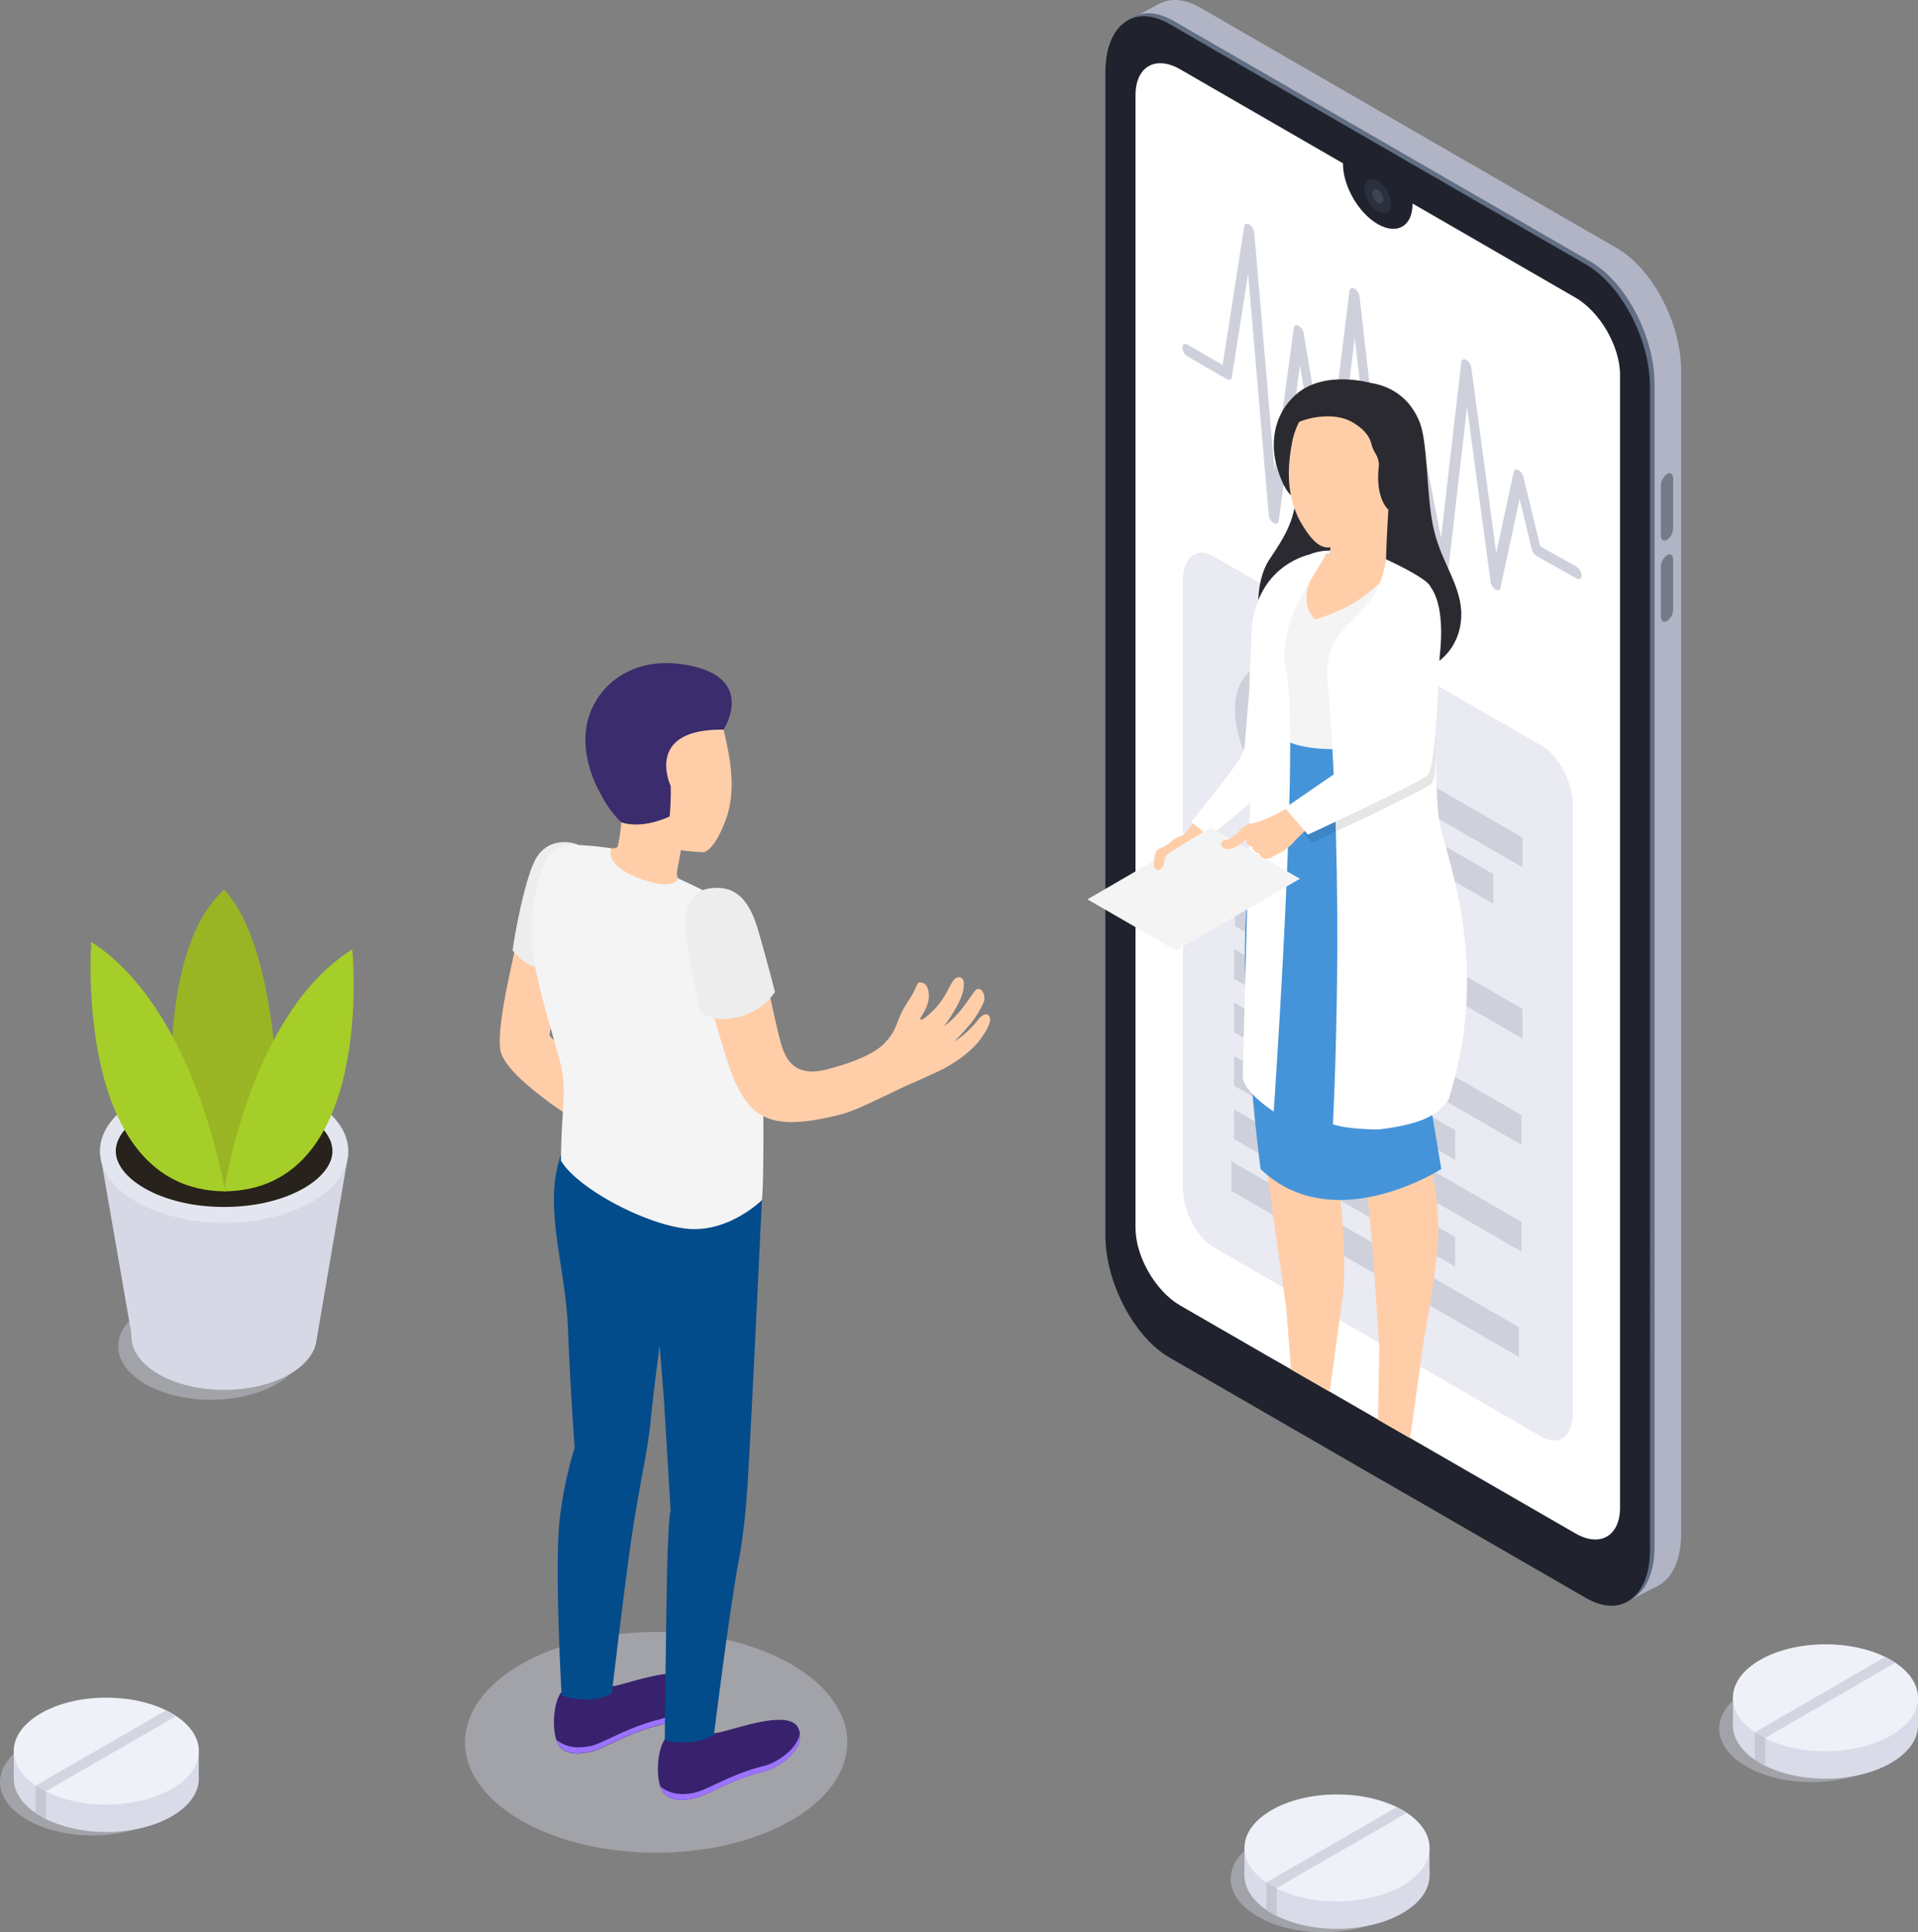 <?xml version="1.0" encoding="UTF-8"?> <svg xmlns="http://www.w3.org/2000/svg" viewBox="0 0 496.36 500"><rect x="0" y="0" width="496.36" height="500" fill="#808080" stroke="none"/><defs><style>.cls-1{fill:#b1b4c4;}.cls-2{fill:#616e84;}.cls-3{fill:#20232d;}.cls-4,.cls-6{fill:#fff;}.cls-5{fill:#2b303f;}.cls-14,.cls-6{opacity:0.1;}.cls-7{fill:#757b89;}.cls-8{fill:#e9eaf2;}.cls-9{fill:#ced0db;}.cls-10{fill:#2b2a30;}.cls-11{fill:#ffcea9;}.cls-12{fill:#f4f4f4;}.cls-13{fill:#4594D9;}.cls-15,.cls-21{fill:#d6d8e5;}.cls-15{opacity:0.4;}.cls-16{fill:#ededed;}.cls-17{fill:#38226d;}.cls-18{fill:#9c73ff;}.cls-19{fill:#034C8C;}.cls-20{fill:#3a2c6d;}.cls-22{fill:#e4e6ef;}.cls-23{fill:#28221c;}.cls-24{fill:#99b524;}.cls-25{fill:#a6ce28;}.cls-26{fill:#d9dce8;}.cls-27{fill:#eff1f9;}.cls-28{fill:#d3d6e2;}.cls-29{fill:#c5c8d3;}</style></defs><title>Telemedicine_SVG</title><g id="Слой_2" data-name="Слой 2"><g id="Слой_1-2" data-name="Слой 1"><path class="cls-1" d="M418.51,409.33,310.63,347c-9.14-5.27-16.55-19.43-16.55-31.61V14.49c0-12.18,7.41-17.78,16.55-12.5L418.51,64.27c9.14,5.28,16.55,19.44,16.55,31.62V396.82C435.06,409,427.65,414.61,418.51,409.33Z"></path><polygon class="cls-1" points="420.36 414.76 428.91 410.44 420.71 396.38 420.36 414.76"></polygon><polygon class="cls-1" points="292.4 4.99 300.27 0.86 298.68 12.46 292.4 4.99"></polygon><path class="cls-2" d="M411.63,412.77,303.75,350.48c-9.14-5.27-16.55-19.43-16.55-31.61V17.93c0-12.18,7.41-17.78,16.55-12.51L411.63,67.71c9.14,5.28,16.55,19.43,16.55,31.62V400.26C428.18,412.45,420.77,418.05,411.63,412.77Z"></path><path class="cls-3" d="M427,100.1V401c0,12.2-7.4,17.79-16.54,12.52l-42.31-24.43L355,381.52,302.6,351.25c-9.14-5.28-16.54-19.43-16.54-31.62V18.7c0-12.19,7.4-17.78,16.54-12.51L410.49,68.47C419.63,73.76,427,87.9,427,100.1Z"></path><path class="cls-4" d="M419.25,97v293.1c0,7.37-5.17,10.38-11.57,6.68L374,377.35l-3-1.72-1-.59-7.29-4.2-21.1-12.17h0l-8.75-5.05-3.52-2-23.91-13.8c-6.39-3.69-11.57-12.67-11.57-20.07V24.63c0-7.39,5.18-10.38,11.57-6.69l42.12,24.32v.12c0,5.75,4,12.74,9,15.61s9,.54,9-5.2c0,0,0-.09,0-.13L407.68,77C414.08,80.67,419.25,89.65,419.25,97Z"></path><ellipse class="cls-5" cx="356.55" cy="50.77" rx="2.79" ry="4.84" transform="translate(22.39 185.08) rotate(-30)"></ellipse><path class="cls-6" d="M356.55,52.43a3.16,3.16,0,0,1-1.44-2.49c0-.91.64-1.28,1.44-.82A3.16,3.16,0,0,1,358,51.6C358,52.51,357.34,52.88,356.55,52.43Z"></path><path class="cls-7" d="M431.41,139.69h0c-.88.51-1.59,0-1.59-1.2V125.66a3.82,3.82,0,0,1,1.59-3h0c.88-.51,1.59,0,1.59,1.21v12.83A3.81,3.81,0,0,1,431.41,139.69Z"></path><path class="cls-7" d="M431.41,160.72h0c-.88.5-1.59,0-1.59-1.21V146.68a3.83,3.83,0,0,1,1.59-3.05h0c.88-.5,1.59,0,1.59,1.21v12.83A3.83,3.83,0,0,1,431.41,160.72Z"></path><path class="cls-8" d="M399,371.8l-84.85-49c-4.4-2.54-8-9.37-8-15.24V150c0-5.88,3.58-8.58,8-6l84.85,49c4.41,2.55,8,9.37,8,15.25v157.6C407,371.64,403.38,374.34,399,371.8Z"></path><ellipse class="cls-9" cx="335.56" cy="192.78" rx="13.03" ry="22.57" transform="translate(-51.43 193.62) rotate(-30)"></ellipse><polygon class="cls-9" points="394 224.41 361.18 205.46 361.18 197.78 394 216.73 394 224.41"></polygon><polygon class="cls-9" points="386.43 233.85 361.18 219.28 361.18 211.6 386.43 226.18 386.43 233.85"></polygon><polygon class="cls-9" points="394 268.74 319.61 225.79 319.61 218.12 394 261.06 394 268.74"></polygon><polygon class="cls-9" points="376.83 272.65 319.61 239.61 319.61 231.93 376.83 264.97 376.83 272.65"></polygon><polygon class="cls-9" points="393.74 296.23 319.35 253.28 319.35 245.6 393.74 288.55 393.74 296.23"></polygon><polygon class="cls-9" points="376.58 300.14 319.35 267.1 319.35 259.42 376.58 292.46 376.58 300.14"></polygon><polygon class="cls-9" points="393.74 323.87 319.35 280.92 319.35 273.24 393.74 316.19 393.74 323.87"></polygon><polygon class="cls-9" points="393.08 351.12 318.69 308.17 318.69 300.5 393.08 343.44 393.08 351.12"></polygon><polygon class="cls-9" points="376.58 327.78 319.35 294.74 319.35 287.06 376.58 320.1 376.58 327.78"></polygon><path class="cls-9" d="M329.61,135.35l0,0a2.93,2.93,0,0,1-1.27-2.09L323,70.78l-4.2,26.81c-.1.67-.65.89-1.29.52l-10.21-5.9A2.9,2.9,0,0,1,306,89.94c0-.83.59-1.17,1.31-.76l9.1,5.26L322,58.6c.1-.68.69-.89,1.33-.49a3,3,0,0,1,1.26,2.08l5.24,61.56,5-36.86c.09-.68.62-.91,1.25-.57a2.92,2.92,0,0,1,1.32,2l6,35.93,5.84-47c.08-.7.64-.94,1.29-.57h0a2.89,2.89,0,0,1,1.3,2l6.94,60.92,5.76-30c.12-.62.64-.82,1.26-.49l0,0a3,3,0,0,1,1.27,1.88l5.86,30.2,5.25-45.46c.08-.69.62-.95,1.27-.59a2.83,2.83,0,0,1,1.32,2l6.45,48,4.52-21c.12-.6.62-.8,1.21-.49a2.88,2.88,0,0,1,1.31,1.8l4.36,17.93,9.37,5.26h0a2.88,2.88,0,0,1,1.31,2.25c0,.84-.56,1.19-1.29.79l-10.33-5.8h0a3,3,0,0,1-1.25-1.77l-3.17-13-4.93,23c-.13.63-.68.84-1.31.43a2.92,2.92,0,0,1-1.26-2l-6.09-45.27-5,43.35c-.08.67-.59.93-1.22.61a2.85,2.85,0,0,1-1.35-1.92L366,115.66l-6.14,31.91c-.13.65-.7.83-1.33.45a3,3,0,0,1-1.26-2l-6.67-58.66L345,132.19c-.08.68-.61.93-1.25.59a3,3,0,0,1-1.33-2l-6-36.26-5.5,40.25C330.81,135.49,330.26,135.72,329.61,135.35Z"></path><g id="Girl_14"><path id="_Контур_" data-name="&lt;Контур&gt;" class="cls-10" d="M344.14,101.42c2.09-3.36,18.07-5.57,23.32,8,2,5.13,1.69,18.25,3.36,26.5s5.59,12.91,7,19.6-.89,17.89-17,19.87-28.51-3.67-32.31-8.81-3.89-16.06.07-21.92,6.95-10.64,6.86-18.27Z"></path><path id="_Контур_2" data-name="&lt;Контур&gt;" class="cls-10" d="M354.69,99.09s-12-3.47-19.32,3c-6.67,5.94-6.11,14-5.14,17.83s2.91,9,5.93,9.27S354.69,99.09,354.69,99.09Z"></path><path id="_Контур_3" data-name="&lt;Контур&gt;" class="cls-11" d="M359.29,131.89s-.79,13.41-.55,14.39,5.27,1.94,6.67,3.11-7.29,14.77-11.71,16.79-18.12-3.13-19.07-10c-.87-6.27,3.92-11.14,5.77-12.84a27.21,27.21,0,0,1,3.78-.1l.4-6.5C350.58,134.88,359.29,131.89,359.29,131.89Z"></path><path class="cls-11" d="M326.87,157.22c-.08-.37-2,.71-2.05.74s-.95,34.4-2.65,37.51h0c-4.28,7.31-15.66,19.66-15.94,21.05-.84,4.17,1.58.43,5.49,0,2.2-.27,15.11-13.34,18-16.32l.18.11c0-.12,0-.23.05-.34l.38-.39a17.16,17.16,0,0,0,.09-2.78C335.79,159.43,329.19,156.94,326.87,157.22Z"></path><path class="cls-4" d="M323.94,162.5l-.68,16.56-1.09,13.05s.21,1.75-1.71,4.81-12.18,15.77-12.18,15.77l4.64,3.85,10.57-8.68,7-46.76-3.68-4.55Z"></path><path id="_Контур_4" data-name="&lt;Контур&gt;" class="cls-12" d="M361.13,147.59c3.76.58,8.07,2.59,8.66,4.65.69,2.41,2.18,13.75-1.08,22.38s-5.46,14.12-7.33,17.83c0,0-16.3,7-29.44-1.16,0,0-.9-9.24-1-14.19-12.13-10.58-1.76-23.63,8.51-33.76a20.85,20.85,0,0,1,3.7-.05s-9.16,10.84-2.79,17C354.05,156.16,356.76,150,361.13,147.59Z"></path><path id="_Контур_5" data-name="&lt;Контур&gt;" class="cls-11" d="M334.24,115.28h0c1.36-8.61,7.58-15.12,16.46-14.6a17.07,17.07,0,0,1,8.59,31.21,17.47,17.47,0,0,1-1.37,3.77c-3.15,3.66-11.51,6-14.27,6-2.38,0-4.44-2.2-6.67-5.9C332.32,128.08,333.5,119.54,334.24,115.28Z"></path><path class="cls-10" d="M353.45,100.84c6.23,1.22,11.36,3,13.05,9.09,1.16,4.21,2.67,12.25,1.23,15.63l-.9,2.44-7.54,3.89s-3.52-2.93-2.43-11.53a6.1,6.1,0,0,0-1.06-3.26,10,10,0,0,1-1-2.6c-.76-2.4-2.69-4-4.89-5.29-5.62-3.15-13.84-.43-15,.71C338.67,102.14,346.21,99.42,353.45,100.84Z"></path><path class="cls-11" d="M375.56,237.18c-1,10.88-7.06,57.12-7.06,57.12a86,86,0,0,1,3.74,24c-.06,6.73-1.82,18.15-3.81,28.73l-3.49,25.15-8.33-4.82.33-18.75c-.43-6.28-1.05-15.55-1.45-21.48-.65-9.64-2.38-25-2.88-28.78s-1.72-10.5-2.31-18-3.41-45.55-3.41-45.55l-.39,7.13s-.37,11.58-2,25.84-2.26,20.62-2.26,20.62,2.89,5.3,3.26,9.21c.3,3.09,3.82,27.49,1.71,39.91l-3.09,22.62-10-5.74-1.29-16.15c-1.71-12.1-5.32-37.76-5.88-41.1-.72-4.39-1.32-6.55-2.16-20.35s-.53-43.77.86-54.64,5.4-26.66,5.4-26.66a32,32,0,0,0,12.06,3c7,.36,18.25-1.77,18.25-1.77a110,110,0,0,0,6.43,9.95C370.94,211,377,220.53,375.56,237.18Z"></path><path class="cls-13" d="M361.38,192.45l9.36,18.81s14.29,20.91-.52,74.67L373,302.51s-28,18-46.77,0c0,0-6.51-49.68-3.05-72.59A263.09,263.09,0,0,1,331.91,191s4.59,5.07,28.22,1.72"></path><path class="cls-4" d="M339.49,143.34s-13.86,2.26-15.55,19.16l3.17-3.17S334.88,147.57,339.49,143.34Z"></path><path class="cls-4" d="M343.19,143.29c-3.58,6.91-13,18.2-10.33,30.42,3.54,16.29-3.24,113.9-3.24,113.9s-8-5.07-8-9.13,3-109.42,3-114.41,8.76-13.85,14.71-20.77a13.79,13.79,0,0,1,4.91-.81c0,.37,0,.42-.05.8C343.89,143.31,343.72,143.29,343.19,143.29Z"></path><polygon class="cls-12" points="281.42 232.72 313.42 214.12 336.4 227.39 304.39 245.99 281.42 232.72"></polygon><path class="cls-11" d="M309.29,215.48c-2,.46-4,.61-5.68,1.86a13.68,13.68,0,0,1-2,1.48c-.32.17-.63.37-1,.51a3.1,3.1,0,0,0-1.28.85,3.16,3.16,0,0,0-.57,1.77,7.53,7.53,0,0,0-.11,2.32c.28,1.15,1.47,1.06,2.1.26a2.46,2.46,0,0,0,.53-1.4,3.08,3.08,0,0,1,1.35-2.45l7.65-4.75A.93.93,0,0,0,309.29,215.48Z"></path><path class="cls-4" d="M371.47,173.06s-.26,28.71.79,38,14.3,36.51,2.63,73.44c-1.72,2-3.3,6.05-18,7.75-8.77,0-11.95-1.34-11.95-1.34s3.39-61.93-1.53-116.31c0-15,12.9-13.26,15.29-29.88,11.39,5.32,11.4,7,11.4,7Z"></path><path class="cls-14" d="M365.69,151.4c-6.27.7-7.09,8.65-7.09,8.65l-.29,12.17s.68,15.52,2.48,20.25l-27.2,18.69,5.93,6.91s28.74-13.27,31-15.37,0-26.45.35-33.46C372.38,156,372,150.7,365.69,151.4Z"></path><path class="cls-11" d="M370.19,158.13c-1.06-4.35-4.47-2.95-7.4-5.5-6.81,9.63-2.29,35.68-1.37,38.46L335.3,207.74h0c-.42.28-1.32.83-1.75,1.1-2.37,1.43-6.93,3.91-9.71,4.23-2.62.3-4,4-6.78,4.31a1.08,1.08,0,0,0-.71,1.86c1.12,1.08,4.11.19,6.15-2.2a1,1,0,0,0,0,.18,2,2,0,0,0,1.64,2,.94.94,0,0,0,.14.49,2,2,0,0,0,1.56,1.13h0a2,2,0,0,0,2.15,1.39,2.37,2.37,0,0,0,1.57-.72,13.81,13.81,0,0,0,5.71-4.12,57,57,0,0,1,4.24-3.94c7.09-3.05,28.35-12.13,29.3-13.42C370.19,198.12,371.7,164.34,370.19,158.13Z"></path><path class="cls-4" d="M364.64,149.3c-6.27.7-7.09,8.65-7.09,8.65l-.29,12.16s.68,15.53,2.47,20.26l-27.19,18.69,5.93,6.91s28.74-13.27,30.95-15.37,2.77-23.74,3.15-30.74C374.13,156.64,370.92,148.6,364.64,149.3Z"></path></g><g id="Men_2"><ellipse class="cls-15" cx="169.8" cy="450.86" rx="49.46" ry="28.56"></ellipse><path id="_Контур_6" data-name="&lt;Контур&gt;" class="cls-11" d="M134.56,239.1c-.55,4.81-6.29,25.56-5.06,32.67s20.84,19,20.84,19l2.72-12.17L142.2,268l2.93-20.15Z"></path><path id="_Контур_7" data-name="&lt;Контур&gt;" class="cls-16" d="M149.73,218.65c-2.8-1.21-8-1.48-10.92,3.3s-5.88,21.16-6.15,24c0,0,4.05,5.59,10.12,4.66Z"></path><path class="cls-17" d="M172.12,450a16.84,16.84,0,0,0,12.69-1.54c3.05.09,19.64-7,21.9-1.05,2,5.23-5.21,10.06-9.05,11-8.38,2-14.58,6.21-17.95,6.92-2.5.53-5.75.88-7.75-1.09C169.57,461.88,169.77,453.13,172.12,450Z"></path><path class="cls-18" d="M179.71,463.89c3.37-.7,9.57-4.88,17.95-6.91,3.22-.78,8.76-4.3,9.32-8.5.74,4.81-5.74,9.08-9.32,9.94-8.38,2-14.58,6.21-17.95,6.92-2.5.53-5.75.88-7.75-1.09a5,5,0,0,1-1.1-2C173.78,464.67,177.21,464.42,179.71,463.89Z"></path><path class="cls-17" d="M145.21,437.93a16.78,16.78,0,0,0,12.69-1.53c3.06.09,19.64-7,21.9-1,2,5.23-5.21,10.06-9.05,11-8.38,2-14.58,6.21-17.94,6.92-2.51.53-5.76.88-7.75-1.1C142.66,449.8,142.87,441.05,145.21,437.93Z"></path><path class="cls-18" d="M152.81,451.81c3.36-.71,9.56-4.88,17.94-6.91,3.22-.78,8.76-4.31,9.32-8.5.75,4.81-5.74,9.08-9.32,9.94-8.38,2-14.58,6.21-17.94,6.92-2.51.53-5.76.88-7.75-1.1a4.76,4.76,0,0,1-1.1-2C146.87,452.58,150.3,452.34,152.81,451.81Z"></path><path id="_Контур_8" data-name="&lt;Контур&gt;" class="cls-19" d="M144.88,392.86a101.35,101.35,0,0,1,3.83-18.17S147.57,359,147,344.14c-.65-16.87-6.5-31.72-1.89-45.18l52.06,11.58s-3.15,67.26-3.85,75.4A151.22,151.22,0,0,1,191,404.82c-2.38,13.06-6.24,44.12-6.24,44.12-5.51,3.2-12.73,1.43-12.73,1.43s.4-39.28.75-48.69c.43-11.49.78-10.61.78-10.61l-1.72-28.61-1.12-14.24s-1.44,10.45-2.38,19.78c-.82,8.14-2.78,15.5-5,30.64-1.9,13.14-5,39.54-5,39.54-5.5,3.2-13,.55-13,.55S143.39,404.26,144.88,392.86Z"></path><path id="_Контур_9" data-name="&lt;Контур&gt;" class="cls-11" d="M152.48,218.93c4,.2,6.92,1.22,7.42,0a52.39,52.39,0,0,0,.9-6.2c-.46-1.15-.85-2.38-.85-2.38-5-3.07-6.55-8.45-7.21-14.71-1.11-10.71,4.67-20.09,15.38-21.21,10.07-1,17.48,6,19.45,15.75,1.07,4.79,3.19,13.86.32,21.75-1.6,4.41-3.66,7.91-5.73,8.59a51.23,51.23,0,0,1-5.95-.52h0s-.53,3-.9,4.88-.22,2.92,3.58,5.27-5.75,7.15-12,6.68-13.25-4.24-15.18-8.28C149.58,224.1,149.76,218.8,152.48,218.93Z"></path><path id="_Контур_10" data-name="&lt;Контур&gt;" class="cls-12" d="M158.22,219.52c-1.1,2.74,1.69,6.09,9.14,8.43s8.11-.67,8.11-.67,10.92,5,14.47,7.45c4.47,3.13,6.45,12.17,7.06,27.43.69,17.66.75,43.86.17,48.38,0,0-8.35,8.32-19,7.44s-28.67-10.33-33-17.64c.12-15.48,1.93-18-.58-26.92-5.74-20.42-8.76-28.78-6-42.35,2.3-11.19,5.52-12.58,9.94-12.47A92,92,0,0,1,158.22,219.52Z"></path><path id="_Контур_11" data-name="&lt;Контур&gt;" class="cls-11" d="M213.8,276.76c-8.77,2.21-10.83-3.32-12-7.9-2.79-11.09-4.29-21.1-6.37-27.39-2.45-7.42-5-8.61-8.62-10.05-4.24-1.7-7.88,1.88-6.47,11.32,1.67,11.18,3.86,19,8,32.25,1.09,3.45,3.53,9.59,7.2,12.55,4.52,3.66,11.34,3.5,21.65.94,4.4-1.1,9.22-3.73,17.54-7.61,2.23-1,4-1.73,8.25-3.73s8.75-5.33,11-8.58,2.54-4.78,2.08-5.52c-.57-.93-1.59-.73-2.79.64a23.8,23.8,0,0,1-6.31,5.84s2.77-2.86,4.27-4.72a23.58,23.58,0,0,0,3.32-5.42c.79-1.9-.84-4.47-2.08-3.12s-1.83,2.73-4.1,5.45a23.73,23.73,0,0,1-4.07,3.87,44.57,44.57,0,0,0,3.75-6c1.44-2.94,1.42-4.45,1.36-5.44s-1.46-2.17-2.77-.3c-1.19,1.69-2,4.33-4.71,7.2-2,2.08-3.71,3.28-3.76,2.7s1.21-1.72,1.93-4.14,0-5-1.34-5.26-1.08-.2-2.16,2.06-2.72,3.94-4,7.25c-1.11,2.91-1.61,4.09-3.61,6.21C226.9,272.12,222.14,274.66,213.8,276.76Z"></path><path id="_Контур_12" data-name="&lt;Контур&gt;" class="cls-16" d="M183.57,229.9c5.86-.86,10,1.78,12.58,10.65s4.4,16.16,4.4,16.16a15.94,15.94,0,0,1-9.81,6.51c-7,1.7-9.53-1.65-9.53-1.65s-2-9.3-3.16-15.63S176.32,231,183.57,229.9Z"></path><path class="cls-20" d="M187.23,188.81s9.26-14.07-10.79-16.94c-14.46-2.06-23.76,7.23-24.83,17.31-1,9.63,4.91,19.63,9.19,23.6,2.09.75,6.59,1.18,12.5-1.51a70.89,70.89,0,0,0,.27-7.89S166.52,188.55,187.23,188.81Z"></path></g><ellipse class="cls-15" cx="54.58" cy="348.37" rx="23.98" ry="13.85"></ellipse><ellipse class="cls-21" cx="58" cy="345.8" rx="23.98" ry="13.85"></ellipse><polygon class="cls-21" points="25.9 298.46 34.29 346.76 81.92 346.76 90.11 298.81 25.9 298.46"></polygon><ellipse class="cls-22" cx="58" cy="297.86" rx="32.13" ry="18.55"></ellipse><path class="cls-23" d="M58,312.32c-7.87,0-15.21-1.73-20.67-4.88-4.68-2.71-7.37-6.2-7.37-9.58s2.69-6.87,7.37-9.57c5.45-3.15,12.8-4.89,20.67-4.89s15.22,1.74,20.68,4.89c4.68,2.7,7.36,6.19,7.36,9.57s-2.68,6.87-7.36,9.58C73.22,310.59,65.88,312.32,58,312.32Z"></path><path class="cls-24" d="M71.83,283.25s-.63-39.16-13.83-53c-16.11,14.18-13.56,53.06-13.56,53.06l13.76,25v0C60,308.37,71.83,283.25,71.83,283.25Z"></path><path class="cls-25" d="M58.2,308.28s-7.33-46.92-34.57-64.55C23.63,243.73,18.77,308,58.2,308.28Z"></path><path class="cls-25" d="M58,308.28s6.61-46,33.16-62.6C91.16,245.68,97.43,308,58,308.28Z"></path><ellipse class="cls-15" cx="342.45" cy="486.17" rx="23.95" ry="13.83"></ellipse><ellipse class="cls-26" cx="346.01" cy="485.28" rx="23.95" ry="13.83"></ellipse><path class="cls-26" d="M322.06,485.06v-6.94l7.61,2.55Z"></path><polygon class="cls-26" points="369.94 478.61 369.94 484.84 361.17 483.12 369.94 478.61"></polygon><ellipse class="cls-27" cx="346.01" cy="478.17" rx="23.95" ry="13.83"></ellipse><polygon class="cls-28" points="330.31 488.61 327.71 487.11 361.48 467.62 364.07 469.12 330.31 488.61"></polygon><polygon class="cls-29" points="327.71 487.11 327.71 494.21 330.07 495.61 330.4 495.77 330.4 488.61 327.71 487.11"></polygon><ellipse class="cls-15" cx="23.95" cy="461.12" rx="23.95" ry="13.83"></ellipse><ellipse class="cls-26" cx="27.51" cy="460.23" rx="23.95" ry="13.83"></ellipse><path class="cls-26" d="M3.56,460v-6.95l7.61,2.56Z"></path><polygon class="cls-26" points="51.44 453.56 51.44 459.79 42.67 458.06 51.44 453.56"></polygon><ellipse class="cls-27" cx="27.51" cy="453.12" rx="23.95" ry="13.83"></ellipse><polygon class="cls-28" points="11.81 463.56 9.22 462.06 42.98 442.57 45.58 444.07 11.81 463.56"></polygon><polygon class="cls-29" points="9.22 462.06 9.22 469.16 11.57 470.55 11.9 470.72 11.9 463.56 9.22 462.06"></polygon><ellipse class="cls-15" cx="468.86" cy="447.32" rx="23.95" ry="13.83"></ellipse><ellipse class="cls-26" cx="472.41" cy="446.43" rx="23.95" ry="13.83"></ellipse><path class="cls-26" d="M448.47,446.21c0-.06,0-6.95,0-6.95l7.62,2.56Z"></path><polygon class="cls-26" points="496.35 439.76 496.35 445.99 487.58 444.26 496.35 439.76"></polygon><ellipse class="cls-27" cx="472.41" cy="439.32" rx="23.95" ry="13.83"></ellipse><polygon class="cls-28" points="456.72 449.76 454.12 448.26 487.88 428.77 490.48 430.27 456.72 449.76"></polygon><polygon class="cls-29" points="454.12 448.26 454.12 455.36 456.48 456.75 456.81 456.92 456.81 449.76 454.12 448.26"></polygon></g></g></svg> 